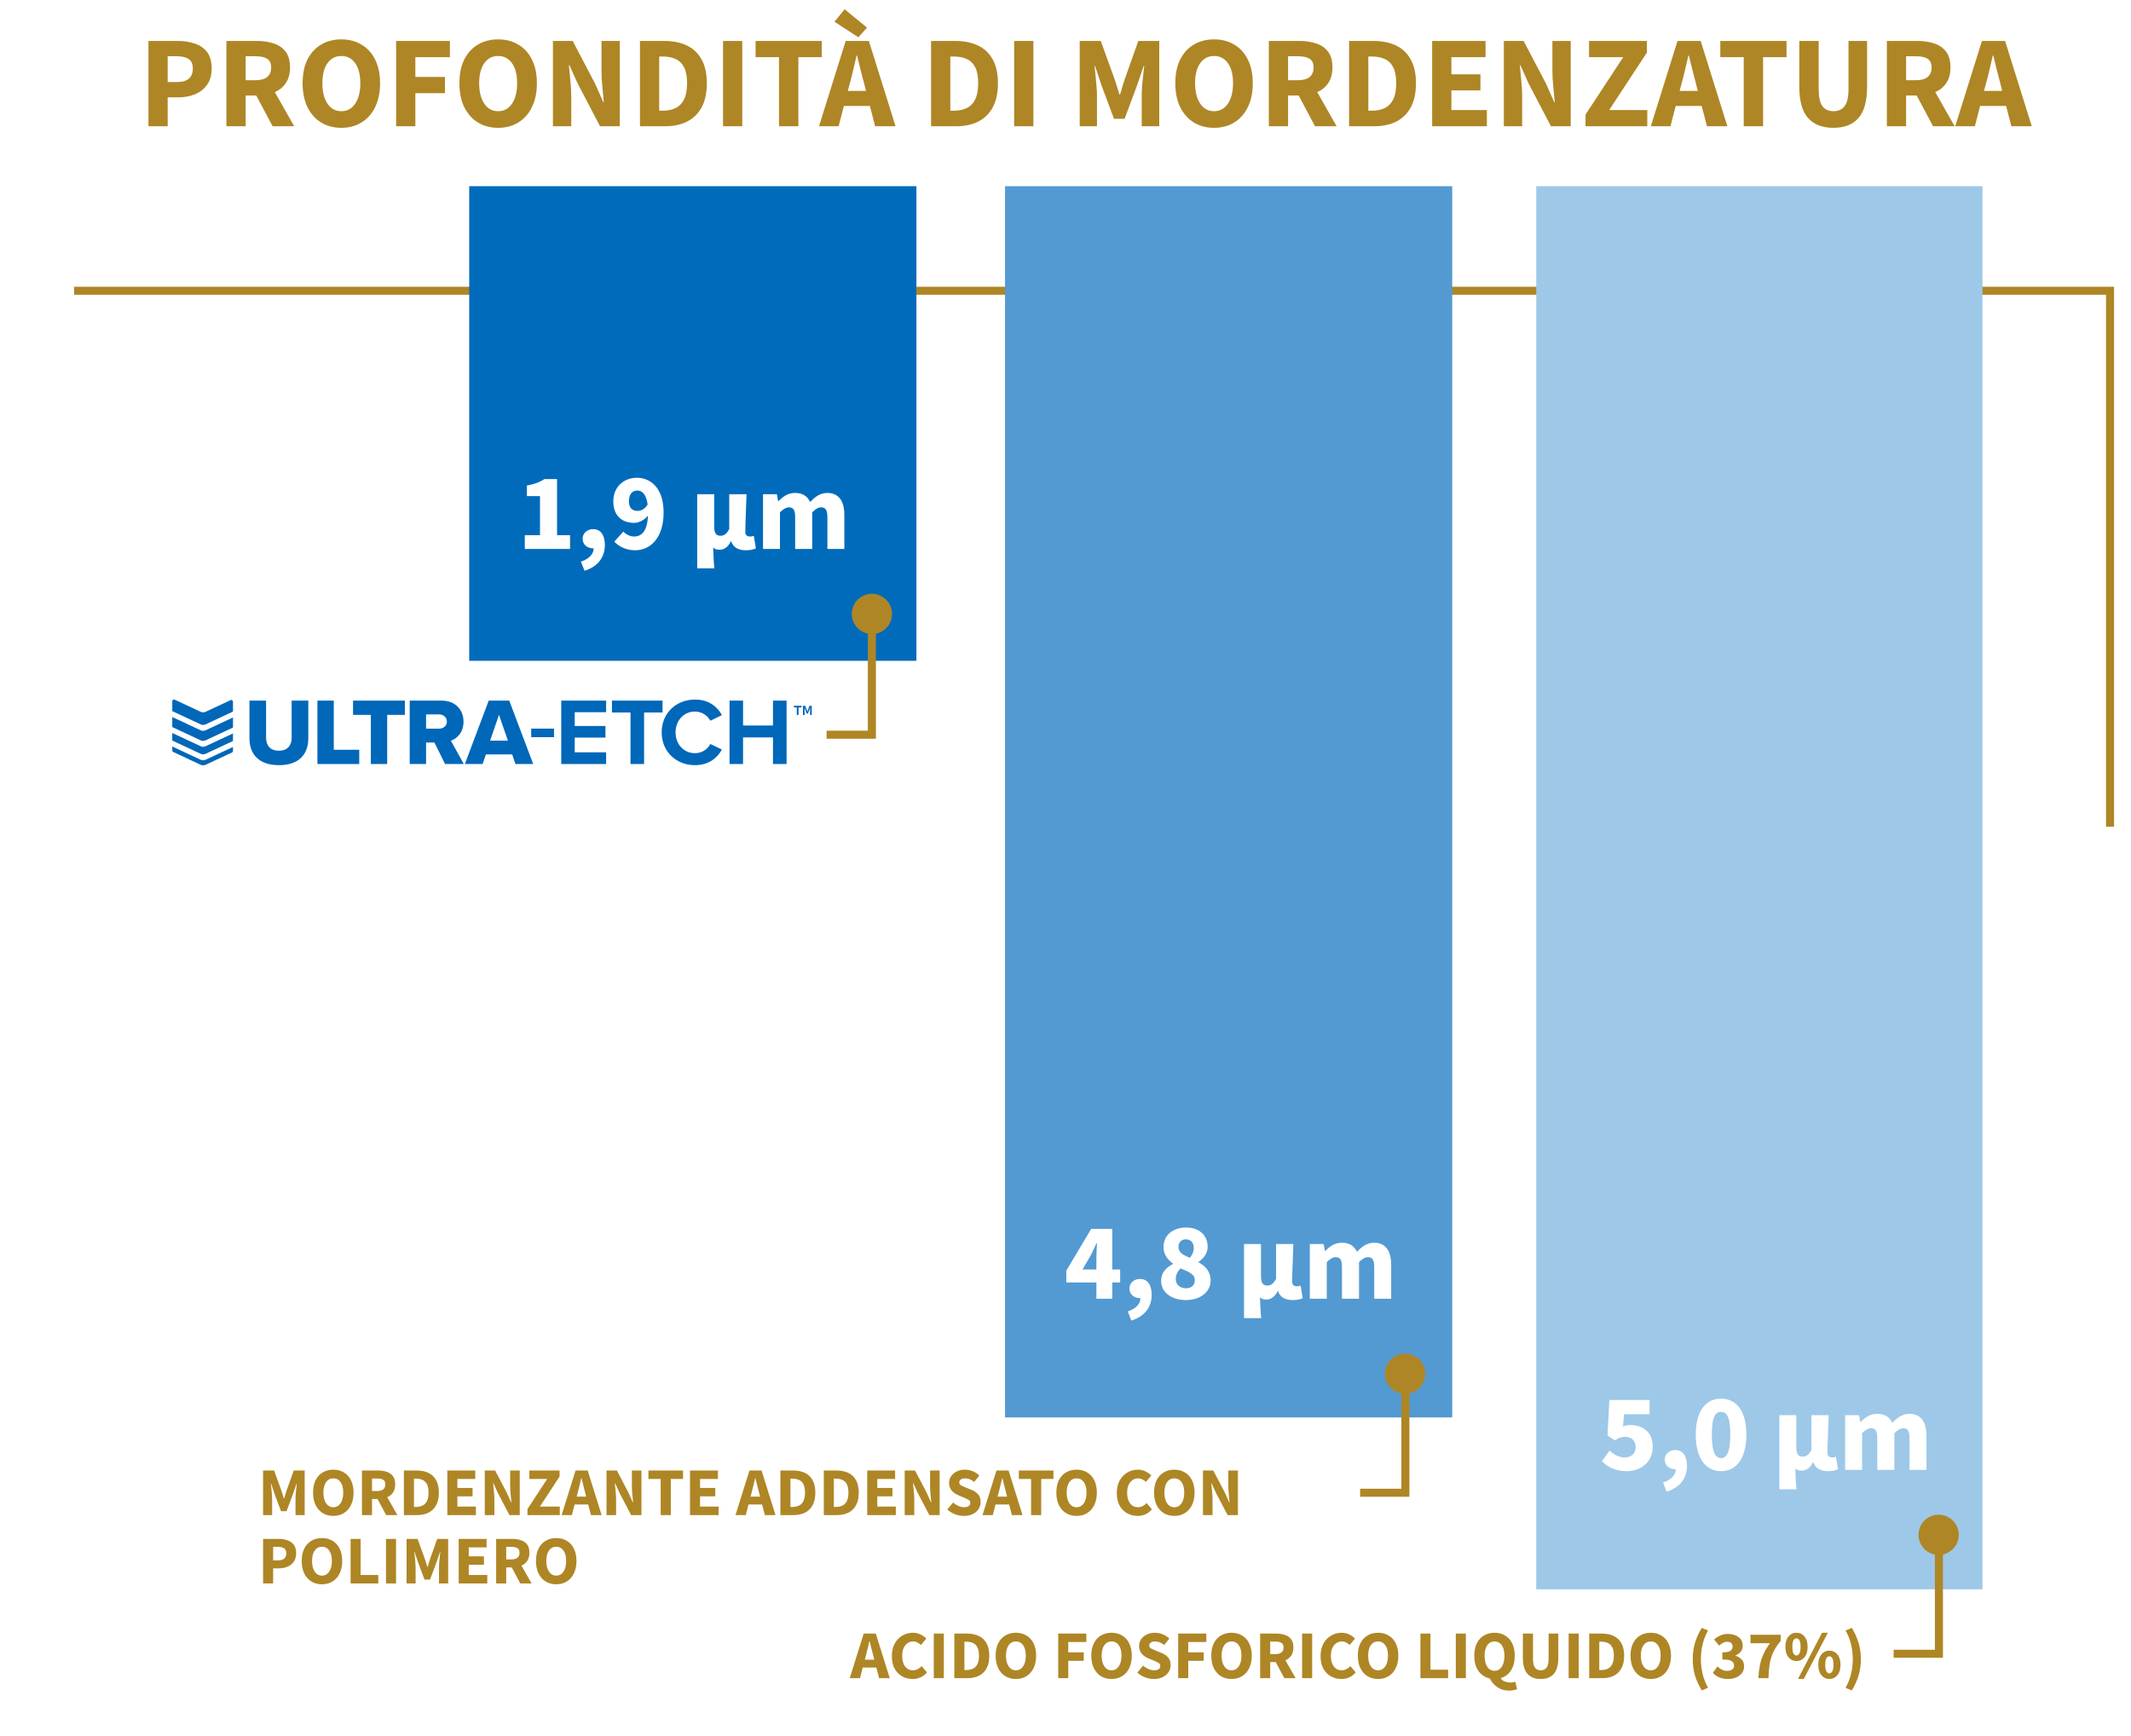 <svg width="405" height="330" viewBox="0 0 405 330" fill="none" xmlns="http://www.w3.org/2000/svg">
<rect width="405" height="330" fill="white"/>
<path d="M14.087 55.267L401.016 55.268L401.016 157.149" stroke="#AE8625" stroke-width="1.53"/>
<path d="M28.214 24V7.784H33.785C34.979 7.784 36.057 7.95 37.018 8.282C37.997 8.597 38.776 9.136 39.356 9.898C39.937 10.661 40.227 11.697 40.227 13.007C40.227 14.267 39.937 15.304 39.356 16.116C38.776 16.928 38.005 17.534 37.043 17.932C36.081 18.313 35.029 18.504 33.885 18.504H31.87V24H28.214ZM31.87 15.594H33.661C35.65 15.594 36.645 14.732 36.645 13.007C36.645 12.162 36.38 11.565 35.849 11.216C35.319 10.868 34.556 10.694 33.561 10.694H31.87V15.594ZM43.03 24V7.784H48.874C50.018 7.784 51.063 7.942 52.008 8.257C52.953 8.555 53.707 9.069 54.271 9.799C54.835 10.528 55.117 11.54 55.117 12.833C55.117 14.027 54.851 15.013 54.321 15.793C53.807 16.555 53.111 17.127 52.232 17.509L55.913 24H51.809L48.7 18.155H46.686V24H43.03ZM46.686 15.245H48.576C49.537 15.245 50.267 15.047 50.764 14.649C51.278 14.234 51.535 13.629 51.535 12.833C51.535 12.037 51.278 11.482 50.764 11.167C50.267 10.852 49.537 10.694 48.576 10.694H46.686V15.245ZM64.873 24.298C63.414 24.298 62.129 23.959 61.018 23.279C59.924 22.599 59.062 21.629 58.431 20.369C57.818 19.092 57.511 17.575 57.511 15.818C57.511 14.043 57.818 12.543 58.431 11.316C59.062 10.072 59.924 9.127 61.018 8.481C62.129 7.818 63.414 7.486 64.873 7.486C66.332 7.486 67.609 7.818 68.703 8.481C69.814 9.127 70.676 10.072 71.29 11.316C71.92 12.559 72.235 14.06 72.235 15.818C72.235 17.575 71.92 19.092 71.29 20.369C70.676 21.629 69.814 22.599 68.703 23.279C67.609 23.959 66.332 24.298 64.873 24.298ZM64.873 21.14C65.984 21.14 66.863 20.659 67.509 19.697C68.156 18.736 68.479 17.442 68.479 15.818C68.479 14.193 68.156 12.924 67.509 12.012C66.863 11.1 65.984 10.645 64.873 10.645C63.762 10.645 62.883 11.1 62.237 12.012C61.59 12.924 61.267 14.193 61.267 15.818C61.267 17.442 61.59 18.736 62.237 19.697C62.883 20.659 63.762 21.14 64.873 21.14ZM75.284 24V7.784H85.505V10.868H78.94V14.624H84.56V17.708H78.94V24H75.284ZM94.674 24.298C93.215 24.298 91.93 23.959 90.819 23.279C89.725 22.599 88.863 21.629 88.233 20.369C87.619 19.092 87.312 17.575 87.312 15.818C87.312 14.043 87.619 12.543 88.233 11.316C88.863 10.072 89.725 9.127 90.819 8.481C91.93 7.818 93.215 7.486 94.674 7.486C96.133 7.486 97.41 7.818 98.504 8.481C99.615 9.127 100.477 10.072 101.091 11.316C101.721 12.559 102.036 14.06 102.036 15.818C102.036 17.575 101.721 19.092 101.091 20.369C100.477 21.629 99.615 22.599 98.504 23.279C97.41 23.959 96.133 24.298 94.674 24.298ZM94.674 21.14C95.785 21.14 96.664 20.659 97.31 19.697C97.957 18.736 98.28 17.442 98.28 15.818C98.28 14.193 97.957 12.924 97.31 12.012C96.664 11.1 95.785 10.645 94.674 10.645C93.563 10.645 92.684 11.1 92.038 12.012C91.391 12.924 91.068 14.193 91.068 15.818C91.068 17.442 91.391 18.736 92.038 19.697C92.684 20.659 93.563 21.14 94.674 21.14ZM105.085 24V7.784H108.84L113.068 15.842L114.66 19.424H114.759C114.693 18.562 114.602 17.6 114.486 16.539C114.37 15.478 114.312 14.466 114.312 13.505V7.784H117.794V24H114.038L109.81 15.917L108.218 12.385H108.119C108.202 13.281 108.293 14.242 108.392 15.27C108.509 16.298 108.567 17.293 108.567 18.255V24H105.085ZM121.625 24V7.784H126.201C127.859 7.784 129.293 8.066 130.503 8.63C131.714 9.194 132.651 10.072 133.314 11.266C133.994 12.444 134.334 13.961 134.334 15.818C134.334 17.675 134.002 19.208 133.339 20.419C132.675 21.629 131.747 22.533 130.553 23.13C129.376 23.71 127.992 24 126.4 24H121.625ZM125.281 21.04H125.977C126.905 21.04 127.71 20.875 128.389 20.543C129.086 20.211 129.625 19.664 130.006 18.901C130.387 18.139 130.578 17.111 130.578 15.818C130.578 14.524 130.387 13.513 130.006 12.783C129.625 12.037 129.086 11.515 128.389 11.216C127.71 10.902 126.905 10.744 125.977 10.744H125.281V21.04ZM137.412 24V7.784H141.068V24H137.412ZM148.051 24V10.868H143.599V7.784H156.184V10.868H151.732V24H148.051ZM161.521 15.793L161.123 17.285H164.58L164.207 15.793C163.992 14.98 163.768 14.118 163.536 13.206C163.32 12.294 163.105 11.415 162.889 10.57H162.79C162.591 11.432 162.384 12.319 162.168 13.231C161.969 14.126 161.753 14.98 161.521 15.793ZM155.652 24L160.725 7.784H165.128L170.201 24H166.321L165.327 20.145H160.377L159.382 24H155.652ZM163.138 7.088L158.587 4.128L160.527 1.766L164.779 5.248L163.138 7.088ZM176.952 24V7.784H181.528C183.186 7.784 184.62 8.066 185.831 8.63C187.041 9.194 187.978 10.072 188.641 11.266C189.321 12.444 189.661 13.961 189.661 15.818C189.661 17.675 189.329 19.208 188.666 20.419C188.003 21.629 187.074 22.533 185.881 23.13C184.703 23.71 183.319 24 181.727 24H176.952ZM180.608 21.04H181.304C182.233 21.04 183.037 20.875 183.717 20.543C184.413 20.211 184.952 19.664 185.333 18.901C185.715 18.139 185.905 17.111 185.905 15.818C185.905 14.524 185.715 13.513 185.333 12.783C184.952 12.037 184.413 11.515 183.717 11.216C183.037 10.902 182.233 10.744 181.304 10.744H180.608V21.04ZM192.739 24V7.784H196.395V24H192.739ZM205.199 24V7.784H209.203L211.814 14.997C211.98 15.461 212.138 15.95 212.287 16.464C212.436 16.978 212.593 17.484 212.759 17.981H212.859C213.025 17.484 213.174 16.978 213.306 16.464C213.456 15.95 213.613 15.461 213.779 14.997L216.341 7.784H220.32V24H216.987V18.056C216.987 17.525 217.012 16.937 217.062 16.29C217.128 15.627 217.195 14.964 217.261 14.3C217.344 13.637 217.41 13.049 217.46 12.535H217.36L216.042 16.39L213.729 22.582H211.715L209.402 16.39L208.108 12.535H208.009C208.075 13.049 208.142 13.637 208.208 14.3C208.274 14.964 208.332 15.627 208.382 16.29C208.448 16.937 208.482 17.525 208.482 18.056V24H205.199ZM230.734 24.298C229.275 24.298 227.99 23.959 226.879 23.279C225.784 22.599 224.922 21.629 224.292 20.369C223.679 19.092 223.372 17.575 223.372 15.818C223.372 14.043 223.679 12.543 224.292 11.316C224.922 10.072 225.784 9.127 226.879 8.481C227.99 7.818 229.275 7.486 230.734 7.486C232.193 7.486 233.47 7.818 234.564 8.481C235.675 9.127 236.537 10.072 237.15 11.316C237.78 12.559 238.095 14.06 238.095 15.818C238.095 17.575 237.78 19.092 237.15 20.369C236.537 21.629 235.675 22.599 234.564 23.279C233.47 23.959 232.193 24.298 230.734 24.298ZM230.734 21.14C231.845 21.14 232.723 20.659 233.37 19.697C234.017 18.736 234.34 17.442 234.34 15.818C234.34 14.193 234.017 12.924 233.37 12.012C232.723 11.1 231.845 10.645 230.734 10.645C229.623 10.645 228.744 11.1 228.097 12.012C227.451 12.924 227.128 14.193 227.128 15.818C227.128 17.442 227.451 18.736 228.097 19.697C228.744 20.659 229.623 21.14 230.734 21.14ZM241.144 24V7.784H246.989C248.133 7.784 249.178 7.942 250.123 8.257C251.068 8.555 251.822 9.069 252.386 9.799C252.95 10.528 253.232 11.54 253.232 12.833C253.232 14.027 252.966 15.013 252.436 15.793C251.922 16.555 251.225 17.127 250.347 17.509L254.027 24H249.924L246.815 18.155H244.8V24H241.144ZM244.8 15.245H246.691C247.652 15.245 248.382 15.047 248.879 14.649C249.393 14.234 249.65 13.629 249.65 12.833C249.65 12.037 249.393 11.482 248.879 11.167C248.382 10.852 247.652 10.694 246.691 10.694H244.8V15.245ZM256.397 24V7.784H260.973C262.631 7.784 264.066 8.066 265.276 8.63C266.486 9.194 267.423 10.072 268.086 11.266C268.766 12.444 269.106 13.961 269.106 15.818C269.106 17.675 268.774 19.208 268.111 20.419C267.448 21.629 266.519 22.533 265.326 23.13C264.148 23.71 262.764 24 261.172 24H256.397ZM260.053 21.04H260.749C261.678 21.04 262.482 20.875 263.162 20.543C263.858 20.211 264.397 19.664 264.779 18.901C265.16 18.139 265.351 17.111 265.351 15.818C265.351 14.524 265.16 13.513 264.779 12.783C264.397 12.037 263.858 11.515 263.162 11.216C262.482 10.902 261.678 10.744 260.749 10.744H260.053V21.04ZM272.184 24V7.784H282.331V10.868H275.84V14.126H281.361V17.186H275.84V20.916H282.58V24H272.184ZM285.81 24V7.784H289.565L293.793 15.842L295.385 19.424H295.484C295.418 18.562 295.327 17.6 295.211 16.539C295.095 15.478 295.037 14.466 295.037 13.505V7.784H298.518V24H294.763L290.535 15.917L288.943 12.385H288.844C288.927 13.281 289.018 14.242 289.117 15.27C289.233 16.298 289.291 17.293 289.291 18.255V24H285.81ZM301.33 24V21.787L308.492 10.868H302.001V7.784H312.994V9.998L305.831 20.916H313.069V24H301.33ZM319.61 15.793L319.212 17.285H322.669L322.296 15.793C322.081 14.98 321.857 14.118 321.625 13.206C321.409 12.294 321.193 11.415 320.978 10.57H320.878C320.679 11.432 320.472 12.319 320.257 13.231C320.058 14.126 319.842 14.98 319.61 15.793ZM313.741 24L318.814 7.784H323.216L328.29 24H324.41L323.415 20.145H318.466L317.471 24H313.741ZM331.399 24V10.868H326.947V7.784H339.531V10.868H335.08V24H331.399ZM348.452 24.298C346.346 24.298 344.738 23.677 343.627 22.433C342.516 21.19 341.96 19.208 341.96 16.489V7.784H345.641V16.862C345.641 18.454 345.882 19.565 346.362 20.195C346.843 20.825 347.54 21.14 348.452 21.14C349.364 21.14 350.068 20.825 350.566 20.195C351.063 19.565 351.312 18.454 351.312 16.862V7.784H354.843V16.489C354.843 19.208 354.296 21.19 353.202 22.433C352.124 23.677 350.541 24.298 348.452 24.298ZM358.6 24V7.784H364.444C365.588 7.784 366.633 7.942 367.578 8.257C368.523 8.555 369.278 9.069 369.841 9.799C370.405 10.528 370.687 11.54 370.687 12.833C370.687 14.027 370.422 15.013 369.891 15.793C369.377 16.555 368.681 17.127 367.802 17.509L371.483 24H367.379L364.27 18.155H362.256V24H358.6ZM362.256 15.245H364.146C365.108 15.245 365.837 15.047 366.335 14.649C366.849 14.234 367.106 13.629 367.106 12.833C367.106 12.037 366.849 11.482 366.335 11.167C365.837 10.852 365.108 10.694 364.146 10.694H362.256V15.245ZM377.463 15.793L377.065 17.285H380.522L380.149 15.793C379.934 14.98 379.71 14.118 379.478 13.206C379.262 12.294 379.047 11.415 378.831 10.57H378.732C378.533 11.432 378.326 12.319 378.11 13.231C377.911 14.126 377.696 14.98 377.463 15.793ZM371.594 24L376.668 7.784H381.07L386.143 24H382.263L381.269 20.145H376.319L375.325 24H371.594Z" fill="#AE8625"/>
<rect x="174.163" y="125.612" width="84.989" height="90.219" transform="rotate(180 174.163 125.612)" fill="#016BBB"/>
<path d="M99.74 104.351V101.736H102.627V94.309H100.138V92.301C101.581 92.029 102.544 91.673 103.485 91.067H105.87V101.736H108.339V104.351H99.74ZM111.084 108.493L110.415 106.757C112.025 106.234 112.841 105.23 112.82 104.226C112.779 104.226 112.716 104.226 112.674 104.226C111.67 104.226 110.728 103.556 110.728 102.405C110.728 101.318 111.628 100.585 112.737 100.585C114.159 100.585 114.954 101.715 114.954 103.598C114.954 105.941 113.594 107.74 111.084 108.493ZM119.528 95.293C119.528 96.652 120.24 97.113 121.181 97.113C121.85 97.113 122.583 96.757 123.085 95.878C122.792 93.828 121.955 93.242 121.118 93.242C120.261 93.242 119.528 93.828 119.528 95.293ZM120.721 104.602C118.922 104.602 117.604 103.849 116.746 102.97L118.461 101.046C118.901 101.548 119.738 101.987 120.491 101.987C121.934 101.987 123.022 100.983 123.148 98.012C122.457 98.891 121.327 99.393 120.553 99.393C118.273 99.393 116.558 98.117 116.558 95.293C116.558 92.51 118.608 90.816 121.035 90.816C123.608 90.816 126.118 92.719 126.118 97.426C126.118 102.343 123.524 104.602 120.721 104.602ZM132.508 108.033V93.954H135.73V99.979C135.73 101.401 136.106 101.841 136.943 101.841C137.633 101.841 138.114 101.485 138.596 100.544V93.954H141.88C141.817 96.339 141.65 99.435 141.65 101.087C141.65 101.778 142.027 101.987 142.612 101.987C142.78 101.987 143.052 101.945 143.261 101.862L143.658 104.246C143.198 104.435 142.675 104.602 141.755 104.602C140.29 104.602 139.328 104.016 138.972 102.908H138.889C138.407 103.933 137.654 104.498 136.776 104.498C136.315 104.498 135.876 104.435 135.541 104.058C135.583 105.544 135.625 106.631 135.771 108.033H132.508ZM145.011 104.351V93.954H147.647L147.877 95.251H147.961C148.798 94.414 149.718 93.703 151.099 93.703C152.542 93.703 153.442 94.309 153.965 95.418C154.865 94.498 155.827 93.703 157.208 93.703C159.467 93.703 160.471 95.314 160.471 97.908V104.351H157.249V98.326C157.249 96.882 156.852 96.443 156.036 96.443C155.534 96.443 154.99 96.757 154.362 97.385V104.351H151.12V98.326C151.12 96.882 150.743 96.443 149.906 96.443C149.425 96.443 148.86 96.757 148.233 97.385V104.351H145.011Z" fill="white"/>
<path d="M157.093 139.658H165.702V117.657" stroke="#AE8625" stroke-width="1.53"/>
<circle cx="165.702" cy="116.701" r="3.826" fill="#AE8625"/>
<path fill-rule="evenodd" clip-rule="evenodd" d="M47.408 133.177H50.57V140.243C50.57 141.67 51.329 142.701 53.009 142.701C54.67 142.701 55.43 141.67 55.43 140.243V133.177H58.592V140.334C58.592 143.334 56.875 145.449 53.01 145.449C49.144 145.449 47.409 143.316 47.409 140.352V133.177H47.408Z" fill="#0067B9"/>
<path fill-rule="evenodd" clip-rule="evenodd" d="M60.326 133.177H63.434V142.521H68.275V145.232H60.326V133.177H60.326Z" fill="#0067B9"/>
<path fill-rule="evenodd" clip-rule="evenodd" d="M70.478 135.888H67.1V133.177H76.946V135.888H73.586V145.232H70.478V135.888Z" fill="#0067B9"/>
<path fill-rule="evenodd" clip-rule="evenodd" d="M80.975 141.147H82.565L84.588 145.231H88.148L85.691 140.804C86.811 140.406 88.094 139.286 88.094 137.189C88.094 134.948 86.576 133.177 83.902 133.177H77.867V145.231H80.975V141.147ZM80.975 135.798H83.432C84.245 135.798 84.932 136.323 84.932 137.154C84.932 137.985 84.245 138.509 83.432 138.509H80.975V135.798Z" fill="#0067B9"/>
<path fill-rule="evenodd" clip-rule="evenodd" d="M92.339 143.406H97.343L97.957 145.231H101.336L96.783 133.177H92.881L88.346 145.231H91.725L92.339 143.406ZM96.53 140.785H93.151L94.831 135.888L96.53 140.785Z" fill="#0067B9"/>
<path fill-rule="evenodd" clip-rule="evenodd" d="M100.957 138.502H105.293V140.129H100.957V138.502Z" fill="#0067B9"/>
<path fill-rule="evenodd" clip-rule="evenodd" d="M106.665 133.177H115.192V135.382H109.23V138.002H115.066V140.207H109.23V143.008H115.192V145.231H106.665V133.177Z" fill="#0067B9"/>
<path fill-rule="evenodd" clip-rule="evenodd" d="M119.826 135.437H116.303V133.177H125.915V135.437H122.41V145.232H119.826V135.437Z" fill="#0067B9"/>
<path fill-rule="evenodd" clip-rule="evenodd" d="M125.752 139.214C125.752 135.509 128.553 132.979 132.075 132.979C134.821 132.979 136.357 134.424 137.206 135.925L135.002 137.009C134.497 136.034 133.413 135.256 132.075 135.256C129.979 135.256 128.39 136.937 128.39 139.215C128.39 141.491 129.979 143.173 132.075 143.173C133.413 143.173 134.497 142.414 135.002 141.42L137.206 142.486C136.339 143.987 134.821 145.449 132.075 145.449C128.552 145.448 125.752 142.918 125.752 139.214Z" fill="#0067B9"/>
<path fill-rule="evenodd" clip-rule="evenodd" d="M146.908 140.171H141.217V145.231H138.651V133.177H141.217V137.912H146.908V133.177H149.491V145.231H146.908V140.171Z" fill="#0067B9"/>
<path fill-rule="evenodd" clip-rule="evenodd" d="M44.278 133.368V135.266L39.066 137.697C38.771 137.835 38.43 137.834 38.136 137.697L32.74 135.173V133.274C32.74 133.046 32.979 132.895 33.186 132.992L38.138 135.308C38.432 135.445 38.773 135.445 39.068 135.308L43.833 133.085C44.04 132.988 44.278 133.139 44.278 133.368ZM32.74 138.207L38.137 140.732C38.431 140.87 38.771 140.87 39.066 140.732L44.278 138.3V136.39L39.066 138.821C38.772 138.959 38.431 138.958 38.137 138.821L32.74 136.296V138.207ZM44.278 140.858V139.425L39.066 141.856C38.772 141.994 38.431 141.994 38.137 141.855L32.74 139.331V140.764L38.137 143.288C38.431 143.426 38.772 143.427 39.066 143.289L44.278 140.858ZM39.066 144.423L44.278 141.992V142.75C44.278 142.871 44.208 142.981 44.098 143.033L39.066 145.38C38.772 145.517 38.431 145.516 38.137 145.379L32.919 142.938C32.81 142.887 32.74 142.777 32.74 142.656V141.898L38.137 144.422C38.431 144.56 38.772 144.56 39.066 144.423Z" fill="#0067B9"/>
<path fill-rule="evenodd" clip-rule="evenodd" d="M151.43 134.466V135.908H151.767V134.466H152.328V134.162H150.875V134.466H151.43ZM152.598 134.162V135.908H152.923V135.137L152.884 134.545H152.907L153.311 135.638H153.563L153.962 134.545H153.984L153.951 135.137V135.908H154.271V134.162H153.855L153.603 134.793L153.451 135.238H153.429L153.277 134.793L153.019 134.162H152.598Z" fill="#0067B9"/>
<rect x="275.997" y="269.44" width="84.989" height="234.047" transform="rotate(180 275.997 269.44)" fill="#539AD2"/>
<path d="M205.735 241.314H208.371V239.348C208.371 238.49 208.433 237.193 208.475 236.314H208.392C208.057 237.088 207.68 237.841 207.304 238.615L205.735 241.314ZM208.371 246.879V243.783H202.659V241.523L207.387 233.594H211.383V241.314H212.889V243.783H211.383V246.879H208.371ZM215.007 251.021L214.338 249.285C215.949 248.762 216.764 247.758 216.744 246.753C216.702 246.753 216.639 246.753 216.597 246.753C215.593 246.753 214.651 246.084 214.651 244.933C214.651 243.845 215.551 243.113 216.66 243.113C218.082 243.113 218.877 244.243 218.877 246.126C218.877 248.469 217.518 250.268 215.007 251.021ZM225.334 247.13C222.656 247.13 220.669 245.645 220.669 243.49C220.669 241.9 221.652 240.938 222.908 240.268V240.184C221.862 239.41 221.129 238.427 221.129 237.046C221.129 234.766 222.928 233.343 225.439 233.343C227.887 233.343 229.518 234.787 229.518 237.004C229.518 238.26 228.702 239.264 227.782 239.871V239.954C229.058 240.645 230.083 241.67 230.083 243.427C230.083 245.54 228.179 247.13 225.334 247.13ZM226.15 239.097C226.631 238.49 226.882 237.883 226.882 237.235C226.882 236.23 226.318 235.582 225.355 235.582C224.602 235.582 223.974 236.063 223.974 237.046C223.974 238.071 224.832 238.573 226.15 239.097ZM225.397 244.891C226.338 244.891 227.071 244.41 227.071 243.322C227.071 242.214 226.004 241.795 224.372 241.105C223.849 241.607 223.451 242.339 223.451 243.113C223.451 244.243 224.351 244.891 225.397 244.891ZM236.431 250.561V236.481H239.653V242.507C239.653 243.929 240.029 244.368 240.866 244.368C241.556 244.368 242.038 244.013 242.519 243.071V236.481H245.803C245.741 238.866 245.573 241.963 245.573 243.615C245.573 244.306 245.95 244.515 246.536 244.515C246.703 244.515 246.975 244.473 247.184 244.389L247.582 246.774C247.121 246.963 246.598 247.13 245.678 247.13C244.213 247.13 243.251 246.544 242.895 245.435H242.812C242.33 246.46 241.577 247.025 240.699 247.025C240.238 247.025 239.799 246.963 239.464 246.586C239.506 248.071 239.548 249.159 239.695 250.561H236.431ZM248.934 246.879V236.481H251.57L251.8 237.779H251.884C252.721 236.942 253.641 236.23 255.022 236.23C256.466 236.23 257.365 236.837 257.888 237.946C258.788 237.025 259.75 236.23 261.131 236.23C263.39 236.23 264.394 237.841 264.394 240.435V246.879H261.173V240.854C261.173 239.41 260.775 238.971 259.959 238.971C259.457 238.971 258.913 239.285 258.286 239.912V246.879H255.043V240.854C255.043 239.41 254.666 238.971 253.83 238.971C253.348 238.971 252.784 239.285 252.156 239.912V246.879H248.934Z" fill="white"/>
<path d="M50.001 288V279.524H52.094L53.459 283.294C53.546 283.537 53.628 283.792 53.706 284.061C53.784 284.33 53.866 284.594 53.953 284.854H54.005C54.092 284.594 54.17 284.33 54.239 284.061C54.317 283.792 54.399 283.537 54.486 283.294L55.825 279.524H57.905V288H56.163V284.893C56.163 284.616 56.176 284.308 56.202 283.97C56.237 283.623 56.271 283.277 56.306 282.93C56.349 282.583 56.384 282.276 56.41 282.007H56.358L55.669 284.022L54.46 287.259H53.407L52.198 284.022L51.522 282.007H51.47C51.505 282.276 51.539 282.583 51.574 282.93C51.609 283.277 51.639 283.623 51.665 283.97C51.7 284.308 51.717 284.616 51.717 284.893V288H50.001ZM63.348 288.156C62.586 288.156 61.914 287.978 61.333 287.623C60.761 287.268 60.311 286.761 59.981 286.102C59.661 285.435 59.5 284.642 59.5 283.723C59.5 282.796 59.661 282.011 59.981 281.37C60.311 280.72 60.761 280.226 61.333 279.888C61.914 279.541 62.586 279.368 63.348 279.368C64.111 279.368 64.778 279.541 65.35 279.888C65.931 280.226 66.382 280.72 66.702 281.37C67.032 282.02 67.196 282.804 67.196 283.723C67.196 284.642 67.032 285.435 66.702 286.102C66.382 286.761 65.931 287.268 65.35 287.623C64.778 287.978 64.111 288.156 63.348 288.156ZM63.348 286.505C63.929 286.505 64.388 286.254 64.726 285.751C65.064 285.248 65.233 284.572 65.233 283.723C65.233 282.874 65.064 282.211 64.726 281.734C64.388 281.257 63.929 281.019 63.348 281.019C62.768 281.019 62.308 281.257 61.97 281.734C61.632 282.211 61.463 282.874 61.463 283.723C61.463 284.572 61.632 285.248 61.97 285.751C62.308 286.254 62.768 286.505 63.348 286.505ZM68.79 288V279.524H71.845C72.443 279.524 72.989 279.606 73.483 279.771C73.977 279.927 74.371 280.196 74.666 280.577C74.961 280.958 75.108 281.487 75.108 282.163C75.108 282.787 74.969 283.303 74.692 283.71C74.423 284.109 74.059 284.408 73.6 284.607L75.524 288H73.379L71.754 284.945H70.701V288H68.79ZM70.701 283.424H71.689C72.192 283.424 72.573 283.32 72.833 283.112C73.102 282.895 73.236 282.579 73.236 282.163C73.236 281.747 73.102 281.457 72.833 281.292C72.573 281.127 72.192 281.045 71.689 281.045H70.701V283.424ZM76.763 288V279.524H79.155C80.021 279.524 80.771 279.671 81.404 279.966C82.036 280.261 82.526 280.72 82.873 281.344C83.228 281.959 83.406 282.752 83.406 283.723C83.406 284.694 83.232 285.495 82.886 286.128C82.539 286.761 82.054 287.233 81.43 287.545C80.814 287.848 80.091 288 79.259 288H76.763ZM78.674 286.453H79.038C79.523 286.453 79.943 286.366 80.299 286.193C80.663 286.02 80.944 285.734 81.144 285.335C81.343 284.936 81.443 284.399 81.443 283.723C81.443 283.047 81.343 282.518 81.144 282.137C80.944 281.747 80.663 281.474 80.299 281.318C79.943 281.153 79.523 281.071 79.038 281.071H78.674V286.453ZM85.015 288V279.524H90.319V281.136H86.926V282.839H89.812V284.438H86.926V286.388H90.449V288H85.015ZM92.137 288V279.524H94.1L96.31 283.736L97.142 285.608H97.194C97.159 285.157 97.111 284.655 97.051 284.1C96.99 283.545 96.96 283.017 96.96 282.514V279.524H98.78V288H96.817L94.607 283.775L93.775 281.929H93.723C93.766 282.397 93.814 282.9 93.866 283.437C93.926 283.974 93.957 284.494 93.957 284.997V288H92.137ZM100.249 288V286.843L103.993 281.136H100.6V279.524H106.346V280.681L102.602 286.388H106.385V288H100.249ZM109.804 283.71L109.596 284.49H111.403L111.208 283.71C111.096 283.285 110.979 282.835 110.857 282.358C110.745 281.881 110.632 281.422 110.519 280.98H110.467C110.363 281.431 110.255 281.894 110.142 282.371C110.038 282.839 109.926 283.285 109.804 283.71ZM106.736 288L109.388 279.524H111.689L114.341 288H112.313L111.793 285.985H109.206L108.686 288H106.736ZM115.268 288V279.524H117.231L119.441 283.736L120.273 285.608H120.325C120.29 285.157 120.242 284.655 120.182 284.1C120.121 283.545 120.091 283.017 120.091 282.514V279.524H121.911V288H119.948L117.738 283.775L116.906 281.929H116.854C116.897 282.397 116.945 282.9 116.997 283.437C117.057 283.974 117.088 284.494 117.088 284.997V288H115.268ZM125.564 288V281.136H123.237V279.524H129.815V281.136H127.488V288H125.564ZM131.137 288V279.524H136.441V281.136H133.048V282.839H135.934V284.438H133.048V286.388H136.571V288H131.137ZM142.85 283.71L142.642 284.49H144.449L144.254 283.71C144.142 283.285 144.025 282.835 143.903 282.358C143.791 281.881 143.678 281.422 143.565 280.98H143.513C143.409 281.431 143.301 281.894 143.188 282.371C143.084 282.839 142.972 283.285 142.85 283.71ZM139.782 288L142.434 279.524H144.735L147.387 288H145.359L144.839 285.985H142.252L141.732 288H139.782ZM148.314 288V279.524H150.706C151.572 279.524 152.322 279.671 152.955 279.966C153.587 280.261 154.077 280.72 154.424 281.344C154.779 281.959 154.956 282.752 154.956 283.723C154.956 284.694 154.783 285.495 154.437 286.128C154.09 286.761 153.605 287.233 152.981 287.545C152.365 287.848 151.642 288 150.81 288H148.314ZM150.225 286.453H150.589C151.074 286.453 151.494 286.366 151.85 286.193C152.214 286.02 152.495 285.734 152.695 285.335C152.894 284.936 152.994 284.399 152.994 283.723C152.994 283.047 152.894 282.518 152.695 282.137C152.495 281.747 152.214 281.474 151.85 281.318C151.494 281.153 151.074 281.071 150.589 281.071H150.225V286.453ZM156.565 288V279.524H158.957C159.824 279.524 160.574 279.671 161.206 279.966C161.839 280.261 162.329 280.72 162.675 281.344C163.031 281.959 163.208 282.752 163.208 283.723C163.208 284.694 163.035 285.495 162.688 286.128C162.342 286.761 161.856 287.233 161.232 287.545C160.617 287.848 159.893 288 159.061 288H156.565ZM158.476 286.453H158.84C159.326 286.453 159.746 286.366 160.101 286.193C160.465 286.02 160.747 285.734 160.946 285.335C161.146 284.936 161.245 284.399 161.245 283.723C161.245 283.047 161.146 282.518 160.946 282.137C160.747 281.747 160.465 281.474 160.101 281.318C159.746 281.153 159.326 281.071 158.84 281.071H158.476V286.453ZM164.817 288V279.524H170.121V281.136H166.728V282.839H169.614V284.438H166.728V286.388H170.251V288H164.817ZM171.939 288V279.524H173.902L176.112 283.736L176.944 285.608H176.996C176.962 285.157 176.914 284.655 176.853 284.1C176.793 283.545 176.762 283.017 176.762 282.514V279.524H178.582V288H176.619L174.409 283.775L173.577 281.929H173.525C173.569 282.397 173.616 282.9 173.668 283.437C173.729 283.974 173.759 284.494 173.759 284.997V288H171.939ZM183.172 288.156C182.617 288.156 182.063 288.052 181.508 287.844C180.962 287.636 180.472 287.333 180.039 286.934L181.131 285.621C181.434 285.881 181.772 286.093 182.145 286.258C182.518 286.423 182.877 286.505 183.224 286.505C183.623 286.505 183.917 286.431 184.108 286.284C184.307 286.137 184.407 285.937 184.407 285.686C184.407 285.417 184.294 285.222 184.069 285.101C183.852 284.971 183.558 284.828 183.185 284.672L182.08 284.204C181.794 284.083 181.521 283.922 181.261 283.723C181.001 283.515 180.789 283.259 180.624 282.956C180.459 282.653 180.377 282.297 180.377 281.89C180.377 281.422 180.503 280.997 180.754 280.616C181.014 280.235 181.369 279.931 181.82 279.706C182.279 279.481 182.804 279.368 183.393 279.368C183.878 279.368 184.364 279.463 184.849 279.654C185.334 279.845 185.759 280.122 186.123 280.486L185.148 281.695C184.871 281.478 184.593 281.314 184.316 281.201C184.039 281.08 183.731 281.019 183.393 281.019C183.064 281.019 182.799 281.088 182.6 281.227C182.409 281.357 182.314 281.543 182.314 281.786C182.314 282.046 182.435 282.241 182.678 282.371C182.929 282.501 183.237 282.64 183.601 282.787L184.693 283.229C185.204 283.437 185.612 283.723 185.915 284.087C186.218 284.451 186.37 284.932 186.37 285.53C186.37 285.998 186.244 286.431 185.993 286.83C185.742 287.229 185.378 287.549 184.901 287.792C184.424 288.035 183.848 288.156 183.172 288.156ZM189.798 283.71L189.59 284.49H191.397L191.202 283.71C191.089 283.285 190.972 282.835 190.851 282.358C190.738 281.881 190.625 281.422 190.513 280.98H190.461C190.357 281.431 190.248 281.894 190.136 282.371C190.032 282.839 189.919 283.285 189.798 283.71ZM186.73 288L189.382 279.524H191.683L194.335 288H192.307L191.787 285.985H189.2L188.68 288H186.73ZM195.96 288V281.136H193.633V279.524H200.211V281.136H197.884V288H195.96ZM204.609 288.156C203.846 288.156 203.175 287.978 202.594 287.623C202.022 287.268 201.571 286.761 201.242 286.102C200.921 285.435 200.761 284.642 200.761 283.723C200.761 282.796 200.921 282.011 201.242 281.37C201.571 280.72 202.022 280.226 202.594 279.888C203.175 279.541 203.846 279.368 204.609 279.368C205.372 279.368 206.039 279.541 206.611 279.888C207.192 280.226 207.642 280.72 207.963 281.37C208.292 282.02 208.457 282.804 208.457 283.723C208.457 284.642 208.292 285.435 207.963 286.102C207.642 286.761 207.192 287.268 206.611 287.623C206.039 287.978 205.372 288.156 204.609 288.156ZM204.609 286.505C205.19 286.505 205.649 286.254 205.987 285.751C206.325 285.248 206.494 284.572 206.494 283.723C206.494 282.874 206.325 282.211 205.987 281.734C205.649 281.257 205.19 281.019 204.609 281.019C204.028 281.019 203.569 281.257 203.231 281.734C202.893 282.211 202.724 282.874 202.724 283.723C202.724 284.572 202.893 285.248 203.231 285.751C203.569 286.254 204.028 286.505 204.609 286.505ZM216.189 288.156C215.479 288.156 214.824 287.991 214.226 287.662C213.628 287.333 213.147 286.847 212.783 286.206C212.428 285.556 212.25 284.759 212.25 283.814C212.25 282.878 212.432 282.081 212.796 281.422C213.169 280.755 213.659 280.248 214.265 279.901C214.881 279.546 215.544 279.368 216.254 279.368C216.8 279.368 217.29 279.481 217.723 279.706C218.157 279.923 218.516 280.178 218.802 280.473L217.788 281.695C217.572 281.496 217.342 281.335 217.099 281.214C216.865 281.084 216.597 281.019 216.293 281.019C215.912 281.019 215.561 281.127 215.24 281.344C214.928 281.561 214.677 281.873 214.486 282.28C214.304 282.687 214.213 283.177 214.213 283.749C214.213 284.616 214.4 285.292 214.772 285.777C215.145 286.262 215.643 286.505 216.267 286.505C216.614 286.505 216.922 286.427 217.19 286.271C217.468 286.115 217.71 285.929 217.918 285.712L218.932 286.908C218.222 287.74 217.307 288.156 216.189 288.156ZM223.182 288.156C222.42 288.156 221.748 287.978 221.167 287.623C220.595 287.268 220.145 286.761 219.815 286.102C219.495 285.435 219.334 284.642 219.334 283.723C219.334 282.796 219.495 282.011 219.815 281.37C220.145 280.72 220.595 280.226 221.167 279.888C221.748 279.541 222.42 279.368 223.182 279.368C223.945 279.368 224.612 279.541 225.184 279.888C225.765 280.226 226.216 280.72 226.536 281.37C226.866 282.02 227.03 282.804 227.03 283.723C227.03 284.642 226.866 285.435 226.536 286.102C226.216 286.761 225.765 287.268 225.184 287.623C224.612 287.978 223.945 288.156 223.182 288.156ZM223.182 286.505C223.763 286.505 224.222 286.254 224.56 285.751C224.898 285.248 225.067 284.572 225.067 283.723C225.067 282.874 224.898 282.211 224.56 281.734C224.222 281.257 223.763 281.019 223.182 281.019C222.602 281.019 222.142 281.257 221.804 281.734C221.466 282.211 221.297 282.874 221.297 283.723C221.297 284.572 221.466 285.248 221.804 285.751C222.142 286.254 222.602 286.505 223.182 286.505ZM228.624 288V279.524H230.587L232.797 283.736L233.629 285.608H233.681C233.646 285.157 233.599 284.655 233.538 284.1C233.477 283.545 233.447 283.017 233.447 282.514V279.524H235.267V288H233.304L231.094 283.775L230.262 281.929H230.21C230.253 282.397 230.301 282.9 230.353 283.437C230.414 283.974 230.444 284.494 230.444 284.997V288H228.624ZM50.001 301V292.524H52.913C53.537 292.524 54.1 292.611 54.603 292.784C55.114 292.949 55.522 293.23 55.825 293.629C56.128 294.028 56.28 294.569 56.28 295.254C56.28 295.913 56.128 296.454 55.825 296.879C55.522 297.304 55.119 297.62 54.616 297.828C54.113 298.027 53.563 298.127 52.965 298.127H51.912V301H50.001ZM51.912 296.606H52.848C53.888 296.606 54.408 296.155 54.408 295.254C54.408 294.812 54.269 294.5 53.992 294.318C53.715 294.136 53.316 294.045 52.796 294.045H51.912V296.606ZM61.19 301.156C60.428 301.156 59.756 300.978 59.175 300.623C58.603 300.268 58.153 299.761 57.823 299.102C57.502 298.435 57.342 297.642 57.342 296.723C57.342 295.796 57.502 295.011 57.823 294.37C58.153 293.72 58.603 293.226 59.175 292.888C59.756 292.541 60.428 292.368 61.19 292.368C61.953 292.368 62.62 292.541 63.192 292.888C63.773 293.226 64.224 293.72 64.544 294.37C64.874 295.02 65.038 295.804 65.038 296.723C65.038 297.642 64.874 298.435 64.544 299.102C64.224 299.761 63.773 300.268 63.192 300.623C62.62 300.978 61.953 301.156 61.19 301.156ZM61.19 299.505C61.771 299.505 62.23 299.254 62.568 298.751C62.906 298.248 63.075 297.572 63.075 296.723C63.075 295.874 62.906 295.211 62.568 294.734C62.23 294.257 61.771 294.019 61.19 294.019C60.609 294.019 60.15 294.257 59.812 294.734C59.474 295.211 59.305 295.874 59.305 296.723C59.305 297.572 59.474 298.248 59.812 298.751C60.15 299.254 60.609 299.505 61.19 299.505ZM66.632 301V292.524H68.543V299.388H71.897V301H66.632ZM73.36 301V292.524H75.271V301H73.36ZM77.27 301V292.524H79.364L80.728 296.294C80.815 296.537 80.897 296.792 80.975 297.061C81.053 297.33 81.136 297.594 81.222 297.854H81.275C81.361 297.594 81.439 297.33 81.508 297.061C81.587 296.792 81.669 296.537 81.755 296.294L83.094 292.524H85.174V301H83.433V297.893C83.433 297.616 83.445 297.308 83.472 296.97C83.506 296.623 83.541 296.277 83.576 295.93C83.619 295.583 83.653 295.276 83.68 295.007H83.627L82.939 297.022L81.73 300.259H80.677L79.468 297.022L78.791 295.007H78.74C78.774 295.276 78.809 295.583 78.844 295.93C78.878 296.277 78.909 296.623 78.934 296.97C78.969 297.308 78.987 297.616 78.987 297.893V301H77.27ZM87.173 301V292.524H92.477V294.136H89.084V295.839H91.97V297.438H89.084V299.388H92.607V301H87.173ZM94.295 301V292.524H97.35C97.948 292.524 98.494 292.606 98.988 292.771C99.482 292.927 99.876 293.196 100.171 293.577C100.466 293.958 100.613 294.487 100.613 295.163C100.613 295.787 100.474 296.303 100.197 296.71C99.928 297.109 99.564 297.408 99.105 297.607L101.029 301H98.884L97.259 297.945H96.206V301H94.295ZM96.206 296.424H97.194C97.697 296.424 98.078 296.32 98.338 296.112C98.607 295.895 98.741 295.579 98.741 295.163C98.741 294.747 98.607 294.457 98.338 294.292C98.078 294.127 97.697 294.045 97.194 294.045H96.206V296.424ZM105.713 301.156C104.95 301.156 104.278 300.978 103.698 300.623C103.126 300.268 102.675 299.761 102.346 299.102C102.025 298.435 101.865 297.642 101.865 296.723C101.865 295.796 102.025 295.011 102.346 294.37C102.675 293.72 103.126 293.226 103.698 292.888C104.278 292.541 104.95 292.368 105.713 292.368C106.475 292.368 107.143 292.541 107.715 292.888C108.295 293.226 108.746 293.72 109.067 294.37C109.396 295.02 109.561 295.804 109.561 296.723C109.561 297.642 109.396 298.435 109.067 299.102C108.746 299.761 108.295 300.268 107.715 300.623C107.143 300.978 106.475 301.156 105.713 301.156ZM105.713 299.505C106.293 299.505 106.753 299.254 107.091 298.751C107.429 298.248 107.598 297.572 107.598 296.723C107.598 295.874 107.429 295.211 107.091 294.734C106.753 294.257 106.293 294.019 105.713 294.019C105.132 294.019 104.673 294.257 104.335 294.734C103.997 295.211 103.828 295.874 103.828 296.723C103.828 297.572 103.997 298.248 104.335 298.751C104.673 299.254 105.132 299.505 105.713 299.505Z" fill="#AE8625"/>
<path d="M258.489 283.754H267.098V261.753" stroke="#AE8625" stroke-width="1.53"/>
<circle cx="267.047" cy="261.141" r="3.826" fill="#AE8625"/>
<rect x="376.774" y="302.102" width="84.806" height="266.709" transform="rotate(180 376.774 302.102)" fill="#9EC8E8"/>
<path d="M309.188 279.653C307.012 279.653 305.506 278.837 304.439 277.771L305.903 275.741C306.698 276.473 307.619 277.038 308.706 277.038C310.024 277.038 310.861 276.369 310.861 275.072C310.861 273.817 310.024 273.126 308.853 273.126C308.1 273.126 307.723 273.294 306.928 273.796L305.506 272.875L305.861 266.118H313.497V268.838H308.644L308.455 271.16C308.937 270.95 309.355 270.888 309.857 270.888C312.158 270.888 314.104 272.185 314.104 274.988C314.104 277.959 311.803 279.653 309.188 279.653ZM316.745 283.545L316.075 281.808C317.686 281.285 318.502 280.281 318.481 279.277C318.439 279.277 318.376 279.277 318.335 279.277C317.33 279.277 316.389 278.607 316.389 277.457C316.389 276.369 317.289 275.637 318.397 275.637C319.82 275.637 320.615 276.766 320.615 278.649C320.615 280.992 319.255 282.791 316.745 283.545ZM327.093 279.653C324.206 279.653 322.281 277.227 322.281 272.708C322.281 268.168 324.206 265.867 327.093 265.867C329.98 265.867 331.904 268.189 331.904 272.708C331.904 277.227 329.98 279.653 327.093 279.653ZM327.093 277.164C328.055 277.164 328.85 276.285 328.85 272.708C328.85 269.109 328.055 268.377 327.093 268.377C326.109 268.377 325.335 269.109 325.335 272.708C325.335 276.285 326.109 277.164 327.093 277.164ZM338.168 283.084V269.005H341.39V275.03C341.39 276.453 341.767 276.892 342.604 276.892C343.294 276.892 343.775 276.536 344.256 275.595V269.005H347.541C347.478 271.39 347.311 274.486 347.311 276.139C347.311 276.829 347.687 277.038 348.273 277.038C348.44 277.038 348.712 276.996 348.922 276.913L349.319 279.298C348.859 279.486 348.336 279.653 347.415 279.653C345.951 279.653 344.989 279.068 344.633 277.959H344.549C344.068 278.984 343.315 279.549 342.436 279.549C341.976 279.549 341.537 279.486 341.202 279.109C341.244 280.595 341.286 281.683 341.432 283.084H338.168ZM350.672 279.402V269.005H353.308L353.538 270.302H353.621C354.458 269.465 355.379 268.754 356.76 268.754C358.203 268.754 359.103 269.361 359.626 270.469C360.525 269.549 361.488 268.754 362.868 268.754C365.128 268.754 366.132 270.365 366.132 272.959V279.402H362.91V273.377C362.91 271.934 362.513 271.494 361.697 271.494C361.195 271.494 360.651 271.808 360.023 272.436V279.402H356.78V273.377C356.78 271.934 356.404 271.494 355.567 271.494C355.086 271.494 354.521 271.808 353.893 272.436V279.402H350.672Z" fill="white"/>
<path d="M164.563 314.71L164.355 315.49H166.162L165.967 314.71C165.854 314.285 165.737 313.835 165.616 313.358C165.503 312.881 165.39 312.422 165.278 311.98H165.226C165.122 312.431 165.013 312.894 164.901 313.371C164.797 313.839 164.684 314.285 164.563 314.71ZM161.495 319L164.147 310.524H166.448L169.1 319H167.072L166.552 316.985H163.965L163.445 319H161.495ZM173.435 319.156C172.724 319.156 172.07 318.991 171.472 318.662C170.874 318.333 170.393 317.847 170.029 317.206C169.673 316.556 169.496 315.759 169.496 314.814C169.496 313.878 169.678 313.081 170.042 312.422C170.414 311.755 170.904 311.248 171.511 310.901C172.126 310.546 172.789 310.368 173.5 310.368C174.046 310.368 174.535 310.481 174.969 310.706C175.402 310.923 175.762 311.178 176.048 311.473L175.034 312.695C174.817 312.496 174.587 312.335 174.345 312.214C174.111 312.084 173.842 312.019 173.539 312.019C173.157 312.019 172.806 312.127 172.486 312.344C172.174 312.561 171.922 312.873 171.732 313.28C171.55 313.687 171.459 314.177 171.459 314.749C171.459 315.616 171.645 316.292 172.018 316.777C172.39 317.262 172.889 317.505 173.513 317.505C173.859 317.505 174.167 317.427 174.436 317.271C174.713 317.115 174.956 316.929 175.164 316.712L176.178 317.908C175.467 318.74 174.553 319.156 173.435 319.156ZM177.465 319V310.524H179.376V319H177.465ZM181.375 319V310.524H183.767C184.634 310.524 185.384 310.671 186.016 310.966C186.649 311.261 187.139 311.72 187.485 312.344C187.841 312.959 188.018 313.752 188.018 314.723C188.018 315.694 187.845 316.495 187.498 317.128C187.152 317.761 186.666 318.233 186.042 318.545C185.427 318.848 184.703 319 183.871 319H181.375ZM183.286 317.453H183.65C184.136 317.453 184.556 317.366 184.911 317.193C185.275 317.02 185.557 316.734 185.756 316.335C185.956 315.936 186.055 315.399 186.055 314.723C186.055 314.047 185.956 313.518 185.756 313.137C185.557 312.747 185.275 312.474 184.911 312.318C184.556 312.153 184.136 312.071 183.65 312.071H183.286V317.453ZM193.072 319.156C192.31 319.156 191.638 318.978 191.057 318.623C190.485 318.268 190.035 317.761 189.705 317.102C189.385 316.435 189.224 315.642 189.224 314.723C189.224 313.796 189.385 313.011 189.705 312.37C190.035 311.72 190.485 311.226 191.057 310.888C191.638 310.541 192.31 310.368 193.072 310.368C193.835 310.368 194.502 310.541 195.074 310.888C195.655 311.226 196.106 311.72 196.426 312.37C196.756 313.02 196.92 313.804 196.92 314.723C196.92 315.642 196.756 316.435 196.426 317.102C196.106 317.761 195.655 318.268 195.074 318.623C194.502 318.978 193.835 319.156 193.072 319.156ZM193.072 317.505C193.653 317.505 194.112 317.254 194.45 316.751C194.788 316.248 194.957 315.572 194.957 314.723C194.957 313.874 194.788 313.211 194.45 312.734C194.112 312.257 193.653 312.019 193.072 312.019C192.492 312.019 192.032 312.257 191.694 312.734C191.356 313.211 191.187 313.874 191.187 314.723C191.187 315.572 191.356 316.248 191.694 316.751C192.032 317.254 192.492 317.505 193.072 317.505ZM201.117 319V310.524H206.46V312.136H203.028V314.099H205.966V315.711H203.028V319H201.117ZM211.252 319.156C210.489 319.156 209.818 318.978 209.237 318.623C208.665 318.268 208.214 317.761 207.885 317.102C207.564 316.435 207.404 315.642 207.404 314.723C207.404 313.796 207.564 313.011 207.885 312.37C208.214 311.72 208.665 311.226 209.237 310.888C209.818 310.541 210.489 310.368 211.252 310.368C212.015 310.368 212.682 310.541 213.254 310.888C213.835 311.226 214.285 311.72 214.606 312.37C214.935 313.02 215.1 313.804 215.1 314.723C215.1 315.642 214.935 316.435 214.606 317.102C214.285 317.761 213.835 318.268 213.254 318.623C212.682 318.978 212.015 319.156 211.252 319.156ZM211.252 317.505C211.833 317.505 212.292 317.254 212.63 316.751C212.968 316.248 213.137 315.572 213.137 314.723C213.137 313.874 212.968 313.211 212.63 312.734C212.292 312.257 211.833 312.019 211.252 312.019C210.671 312.019 210.212 312.257 209.874 312.734C209.536 313.211 209.367 313.874 209.367 314.723C209.367 315.572 209.536 316.248 209.874 316.751C210.212 317.254 210.671 317.505 211.252 317.505ZM219.281 319.156C218.726 319.156 218.171 319.052 217.617 318.844C217.071 318.636 216.581 318.333 216.148 317.934L217.24 316.621C217.543 316.881 217.881 317.093 218.254 317.258C218.626 317.423 218.986 317.505 219.333 317.505C219.731 317.505 220.026 317.431 220.217 317.284C220.416 317.137 220.516 316.937 220.516 316.686C220.516 316.417 220.403 316.222 220.178 316.101C219.961 315.971 219.666 315.828 219.294 315.672L218.189 315.204C217.903 315.083 217.63 314.922 217.37 314.723C217.11 314.515 216.897 314.259 216.733 313.956C216.568 313.653 216.486 313.297 216.486 312.89C216.486 312.422 216.611 311.997 216.863 311.616C217.123 311.235 217.478 310.931 217.929 310.706C218.388 310.481 218.912 310.368 219.502 310.368C219.987 310.368 220.472 310.463 220.958 310.654C221.443 310.845 221.868 311.122 222.232 311.486L221.257 312.695C220.979 312.478 220.702 312.314 220.425 312.201C220.147 312.08 219.84 312.019 219.502 312.019C219.172 312.019 218.908 312.088 218.709 312.227C218.518 312.357 218.423 312.543 218.423 312.786C218.423 313.046 218.544 313.241 218.787 313.371C219.038 313.501 219.346 313.64 219.71 313.787L220.802 314.229C221.313 314.437 221.72 314.723 222.024 315.087C222.327 315.451 222.479 315.932 222.479 316.53C222.479 316.998 222.353 317.431 222.102 317.83C221.85 318.229 221.486 318.549 221.01 318.792C220.533 319.035 219.957 319.156 219.281 319.156ZM223.917 319V310.524H229.26V312.136H225.828V314.099H228.766V315.711H225.828V319H223.917ZM234.053 319.156C233.29 319.156 232.618 318.978 232.038 318.623C231.466 318.268 231.015 317.761 230.686 317.102C230.365 316.435 230.205 315.642 230.205 314.723C230.205 313.796 230.365 313.011 230.686 312.37C231.015 311.72 231.466 311.226 232.038 310.888C232.618 310.541 233.29 310.368 234.053 310.368C234.815 310.368 235.483 310.541 236.055 310.888C236.635 311.226 237.086 311.72 237.407 312.37C237.736 313.02 237.901 313.804 237.901 314.723C237.901 315.642 237.736 316.435 237.407 317.102C237.086 317.761 236.635 318.268 236.055 318.623C235.483 318.978 234.815 319.156 234.053 319.156ZM234.053 317.505C234.633 317.505 235.093 317.254 235.431 316.751C235.769 316.248 235.938 315.572 235.938 314.723C235.938 313.874 235.769 313.211 235.431 312.734C235.093 312.257 234.633 312.019 234.053 312.019C233.472 312.019 233.013 312.257 232.675 312.734C232.337 313.211 232.168 313.874 232.168 314.723C232.168 315.572 232.337 316.248 232.675 316.751C233.013 317.254 233.472 317.505 234.053 317.505ZM239.494 319V310.524H242.549C243.147 310.524 243.693 310.606 244.187 310.771C244.681 310.927 245.076 311.196 245.37 311.577C245.665 311.958 245.812 312.487 245.812 313.163C245.812 313.787 245.674 314.303 245.396 314.71C245.128 315.109 244.764 315.408 244.304 315.607L246.228 319H244.083L242.458 315.945H241.405V319H239.494ZM241.405 314.424H242.393C242.896 314.424 243.277 314.32 243.537 314.112C243.806 313.895 243.94 313.579 243.94 313.163C243.94 312.747 243.806 312.457 243.537 312.292C243.277 312.127 242.896 312.045 242.393 312.045H241.405V314.424ZM247.467 319V310.524H249.378V319H247.467ZM254.913 319.156C254.203 319.156 253.548 318.991 252.95 318.662C252.352 318.333 251.871 317.847 251.507 317.206C251.152 316.556 250.974 315.759 250.974 314.814C250.974 313.878 251.156 313.081 251.52 312.422C251.893 311.755 252.383 311.248 252.989 310.901C253.605 310.546 254.268 310.368 254.978 310.368C255.524 310.368 256.014 310.481 256.447 310.706C256.881 310.923 257.24 311.178 257.526 311.473L256.512 312.695C256.296 312.496 256.066 312.335 255.823 312.214C255.589 312.084 255.321 312.019 255.017 312.019C254.636 312.019 254.285 312.127 253.964 312.344C253.652 312.561 253.401 312.873 253.21 313.28C253.028 313.687 252.937 314.177 252.937 314.749C252.937 315.616 253.124 316.292 253.496 316.777C253.869 317.262 254.367 317.505 254.991 317.505C255.338 317.505 255.646 317.427 255.914 317.271C256.192 317.115 256.434 316.929 256.642 316.712L257.656 317.908C256.946 318.74 256.031 319.156 254.913 319.156ZM261.906 319.156C261.144 319.156 260.472 318.978 259.891 318.623C259.319 318.268 258.869 317.761 258.539 317.102C258.219 316.435 258.058 315.642 258.058 314.723C258.058 313.796 258.219 313.011 258.539 312.37C258.869 311.72 259.319 311.226 259.891 310.888C260.472 310.541 261.144 310.368 261.906 310.368C262.669 310.368 263.336 310.541 263.908 310.888C264.489 311.226 264.94 311.72 265.26 312.37C265.59 313.02 265.754 313.804 265.754 314.723C265.754 315.642 265.59 316.435 265.26 317.102C264.94 317.761 264.489 318.268 263.908 318.623C263.336 318.978 262.669 319.156 261.906 319.156ZM261.906 317.505C262.487 317.505 262.946 317.254 263.284 316.751C263.622 316.248 263.791 315.572 263.791 314.723C263.791 313.874 263.622 313.211 263.284 312.734C262.946 312.257 262.487 312.019 261.906 312.019C261.326 312.019 260.866 312.257 260.528 312.734C260.19 313.211 260.021 313.874 260.021 314.723C260.021 315.572 260.19 316.248 260.528 316.751C260.866 317.254 261.326 317.505 261.906 317.505ZM269.951 319V310.524H271.862V317.388H275.216V319H269.951ZM276.679 319V310.524H278.59V319H276.679ZM284.034 317.596C284.615 317.596 285.074 317.345 285.412 316.842C285.75 316.331 285.919 315.624 285.919 314.723C285.919 313.874 285.75 313.211 285.412 312.734C285.074 312.257 284.615 312.019 284.034 312.019C283.454 312.019 282.994 312.257 282.656 312.734C282.318 313.211 282.149 313.874 282.149 314.723C282.149 315.624 282.318 316.331 282.656 316.842C282.994 317.345 283.454 317.596 284.034 317.596ZM286.829 321.366C285.937 321.366 285.178 321.145 284.554 320.703C283.93 320.27 283.467 319.724 283.163 319.065C282.262 318.874 281.538 318.402 280.992 317.648C280.455 316.894 280.186 315.919 280.186 314.723C280.186 313.796 280.347 313.011 280.667 312.37C280.997 311.72 281.447 311.226 282.019 310.888C282.6 310.541 283.272 310.368 284.034 310.368C284.797 310.368 285.464 310.541 286.036 310.888C286.617 311.226 287.068 311.72 287.388 312.37C287.718 313.02 287.882 313.804 287.882 314.723C287.882 315.858 287.64 316.799 287.154 317.544C286.669 318.281 286.015 318.766 285.191 319C285.391 319.295 285.659 319.507 285.997 319.637C286.344 319.767 286.695 319.832 287.05 319.832C287.232 319.832 287.401 319.815 287.557 319.78C287.722 319.754 287.865 319.724 287.986 319.689L288.324 321.08C288.168 321.158 287.96 321.223 287.7 321.275C287.449 321.336 287.159 321.366 286.829 321.366ZM292.817 319.156C291.716 319.156 290.876 318.831 290.295 318.181C289.714 317.531 289.424 316.495 289.424 315.074V310.524H291.348V315.269C291.348 316.101 291.474 316.682 291.725 317.011C291.976 317.34 292.34 317.505 292.817 317.505C293.294 317.505 293.662 317.34 293.922 317.011C294.182 316.682 294.312 316.101 294.312 315.269V310.524H296.158V315.074C296.158 316.495 295.872 317.531 295.3 318.181C294.737 318.831 293.909 319.156 292.817 319.156ZM298.121 319V310.524H300.032V319H298.121ZM302.032 319V310.524H304.424C305.29 310.524 306.04 310.671 306.673 310.966C307.305 311.261 307.795 311.72 308.142 312.344C308.497 312.959 308.675 313.752 308.675 314.723C308.675 315.694 308.501 316.495 308.155 317.128C307.808 317.761 307.323 318.233 306.699 318.545C306.083 318.848 305.36 319 304.528 319H302.032ZM303.943 317.453H304.307C304.792 317.453 305.212 317.366 305.568 317.193C305.932 317.02 306.213 316.734 306.413 316.335C306.612 315.936 306.712 315.399 306.712 314.723C306.712 314.047 306.612 313.518 306.413 313.137C306.213 312.747 305.932 312.474 305.568 312.318C305.212 312.153 304.792 312.071 304.307 312.071H303.943V317.453ZM313.729 319.156C312.966 319.156 312.294 318.978 311.714 318.623C311.142 318.268 310.691 317.761 310.362 317.102C310.041 316.435 309.881 315.642 309.881 314.723C309.881 313.796 310.041 313.011 310.362 312.37C310.691 311.72 311.142 311.226 311.714 310.888C312.294 310.541 312.966 310.368 313.729 310.368C314.491 310.368 315.159 310.541 315.731 310.888C316.311 311.226 316.762 311.72 317.083 312.37C317.412 313.02 317.577 313.804 317.577 314.723C317.577 315.642 317.412 316.435 317.083 317.102C316.762 317.761 316.311 318.268 315.731 318.623C315.159 318.978 314.491 319.156 313.729 319.156ZM313.729 317.505C314.309 317.505 314.769 317.254 315.107 316.751C315.445 316.248 315.614 315.572 315.614 314.723C315.614 313.874 315.445 313.211 315.107 312.734C314.769 312.257 314.309 312.019 313.729 312.019C313.148 312.019 312.689 312.257 312.351 312.734C312.013 313.211 311.844 313.874 311.844 314.723C311.844 315.572 312.013 316.248 312.351 316.751C312.689 317.254 313.148 317.505 313.729 317.505ZM323.424 321.327C322.878 320.434 322.453 319.507 322.15 318.545C321.855 317.583 321.708 316.53 321.708 315.386C321.708 314.242 321.855 313.189 322.15 312.227C322.453 311.265 322.878 310.338 323.424 309.445L324.62 309.939C324.143 310.78 323.796 311.668 323.58 312.604C323.363 313.531 323.255 314.459 323.255 315.386C323.255 316.305 323.363 317.232 323.58 318.168C323.796 319.095 324.143 319.984 324.62 320.833L323.424 321.327ZM328.4 319.156C327.732 319.156 327.16 319.048 326.684 318.831C326.216 318.614 325.83 318.333 325.527 317.986L326.411 316.777C326.662 317.02 326.939 317.219 327.243 317.375C327.546 317.531 327.871 317.609 328.218 317.609C328.625 317.609 328.95 317.527 329.193 317.362C329.435 317.189 329.557 316.946 329.557 316.634C329.557 316.391 329.496 316.183 329.375 316.01C329.253 315.828 329.032 315.689 328.712 315.594C328.391 315.499 327.932 315.451 327.334 315.451V314.099C328.079 314.099 328.59 313.999 328.868 313.8C329.145 313.592 329.284 313.323 329.284 312.994C329.284 312.708 329.197 312.487 329.024 312.331C328.85 312.166 328.599 312.084 328.27 312.084C327.975 312.084 327.706 312.149 327.464 312.279C327.23 312.409 326.983 312.587 326.723 312.812L325.761 311.642C326.142 311.313 326.545 311.057 326.97 310.875C327.394 310.684 327.858 310.589 328.361 310.589C329.21 310.589 329.895 310.788 330.415 311.187C330.943 311.577 331.208 312.132 331.208 312.851C331.208 313.276 331.086 313.64 330.844 313.943C330.61 314.246 330.272 314.493 329.83 314.684V314.736C330.306 314.875 330.696 315.113 331 315.451C331.312 315.78 331.468 316.214 331.468 316.751C331.468 317.262 331.325 317.7 331.039 318.064C330.761 318.419 330.389 318.692 329.921 318.883C329.461 319.065 328.954 319.156 328.4 319.156ZM334.176 319C334.228 318.081 334.327 317.258 334.475 316.53C334.622 315.802 334.847 315.104 335.151 314.437C335.454 313.77 335.866 313.076 336.386 312.357H332.681V310.745H338.427V311.915C337.95 312.496 337.564 313.042 337.27 313.553C336.984 314.064 336.758 314.589 336.594 315.126C336.438 315.655 336.325 316.231 336.256 316.855C336.186 317.479 336.134 318.194 336.1 319H334.176ZM341.421 315.75C340.814 315.75 340.312 315.512 339.913 315.035C339.514 314.558 339.315 313.895 339.315 313.046C339.315 312.197 339.514 311.538 339.913 311.07C340.312 310.602 340.814 310.368 341.421 310.368C342.036 310.368 342.543 310.602 342.942 311.07C343.341 311.538 343.54 312.197 343.54 313.046C343.54 313.895 343.341 314.558 342.942 315.035C342.543 315.512 342.036 315.75 341.421 315.75ZM341.421 314.684C341.638 314.684 341.82 314.563 341.967 314.32C342.123 314.077 342.201 313.653 342.201 313.046C342.201 312.439 342.123 312.019 341.967 311.785C341.82 311.551 341.638 311.434 341.421 311.434C341.204 311.434 341.018 311.551 340.862 311.785C340.715 312.019 340.641 312.439 340.641 313.046C340.641 313.653 340.715 314.077 340.862 314.32C341.018 314.563 341.204 314.684 341.421 314.684ZM341.707 319.156L346.283 310.368H347.388L342.812 319.156H341.707ZM347.674 319.156C347.067 319.156 346.565 318.918 346.166 318.441C345.767 317.964 345.568 317.301 345.568 316.452C345.568 315.603 345.767 314.944 346.166 314.476C346.565 314.008 347.067 313.774 347.674 313.774C348.289 313.774 348.796 314.008 349.195 314.476C349.594 314.944 349.793 315.603 349.793 316.452C349.793 317.301 349.594 317.964 349.195 318.441C348.796 318.918 348.289 319.156 347.674 319.156ZM347.674 318.09C347.891 318.09 348.073 317.969 348.22 317.726C348.376 317.483 348.454 317.059 348.454 316.452C348.454 315.845 348.376 315.425 348.22 315.191C348.073 314.957 347.891 314.84 347.674 314.84C347.457 314.84 347.271 314.957 347.115 315.191C346.968 315.425 346.894 315.845 346.894 316.452C346.894 317.059 346.968 317.483 347.115 317.726C347.271 317.969 347.457 318.09 347.674 318.09ZM351.943 321.327L350.747 320.833C351.233 319.984 351.584 319.095 351.8 318.168C352.017 317.232 352.125 316.305 352.125 315.386C352.125 314.459 352.017 313.531 351.8 312.604C351.584 311.668 351.233 310.78 350.747 309.939L351.943 309.445C352.489 310.338 352.91 311.265 353.204 312.227C353.508 313.189 353.659 314.242 353.659 315.386C353.659 316.53 353.508 317.583 353.204 318.545C352.91 319.507 352.489 320.434 351.943 321.327Z" fill="#AE8625"/>
<path d="M359.885 314.363H368.494V292.363" stroke="#AE8625" stroke-width="1.53"/>
<circle cx="368.443" cy="291.752" r="3.826" fill="#AE8625"/>
</svg>
